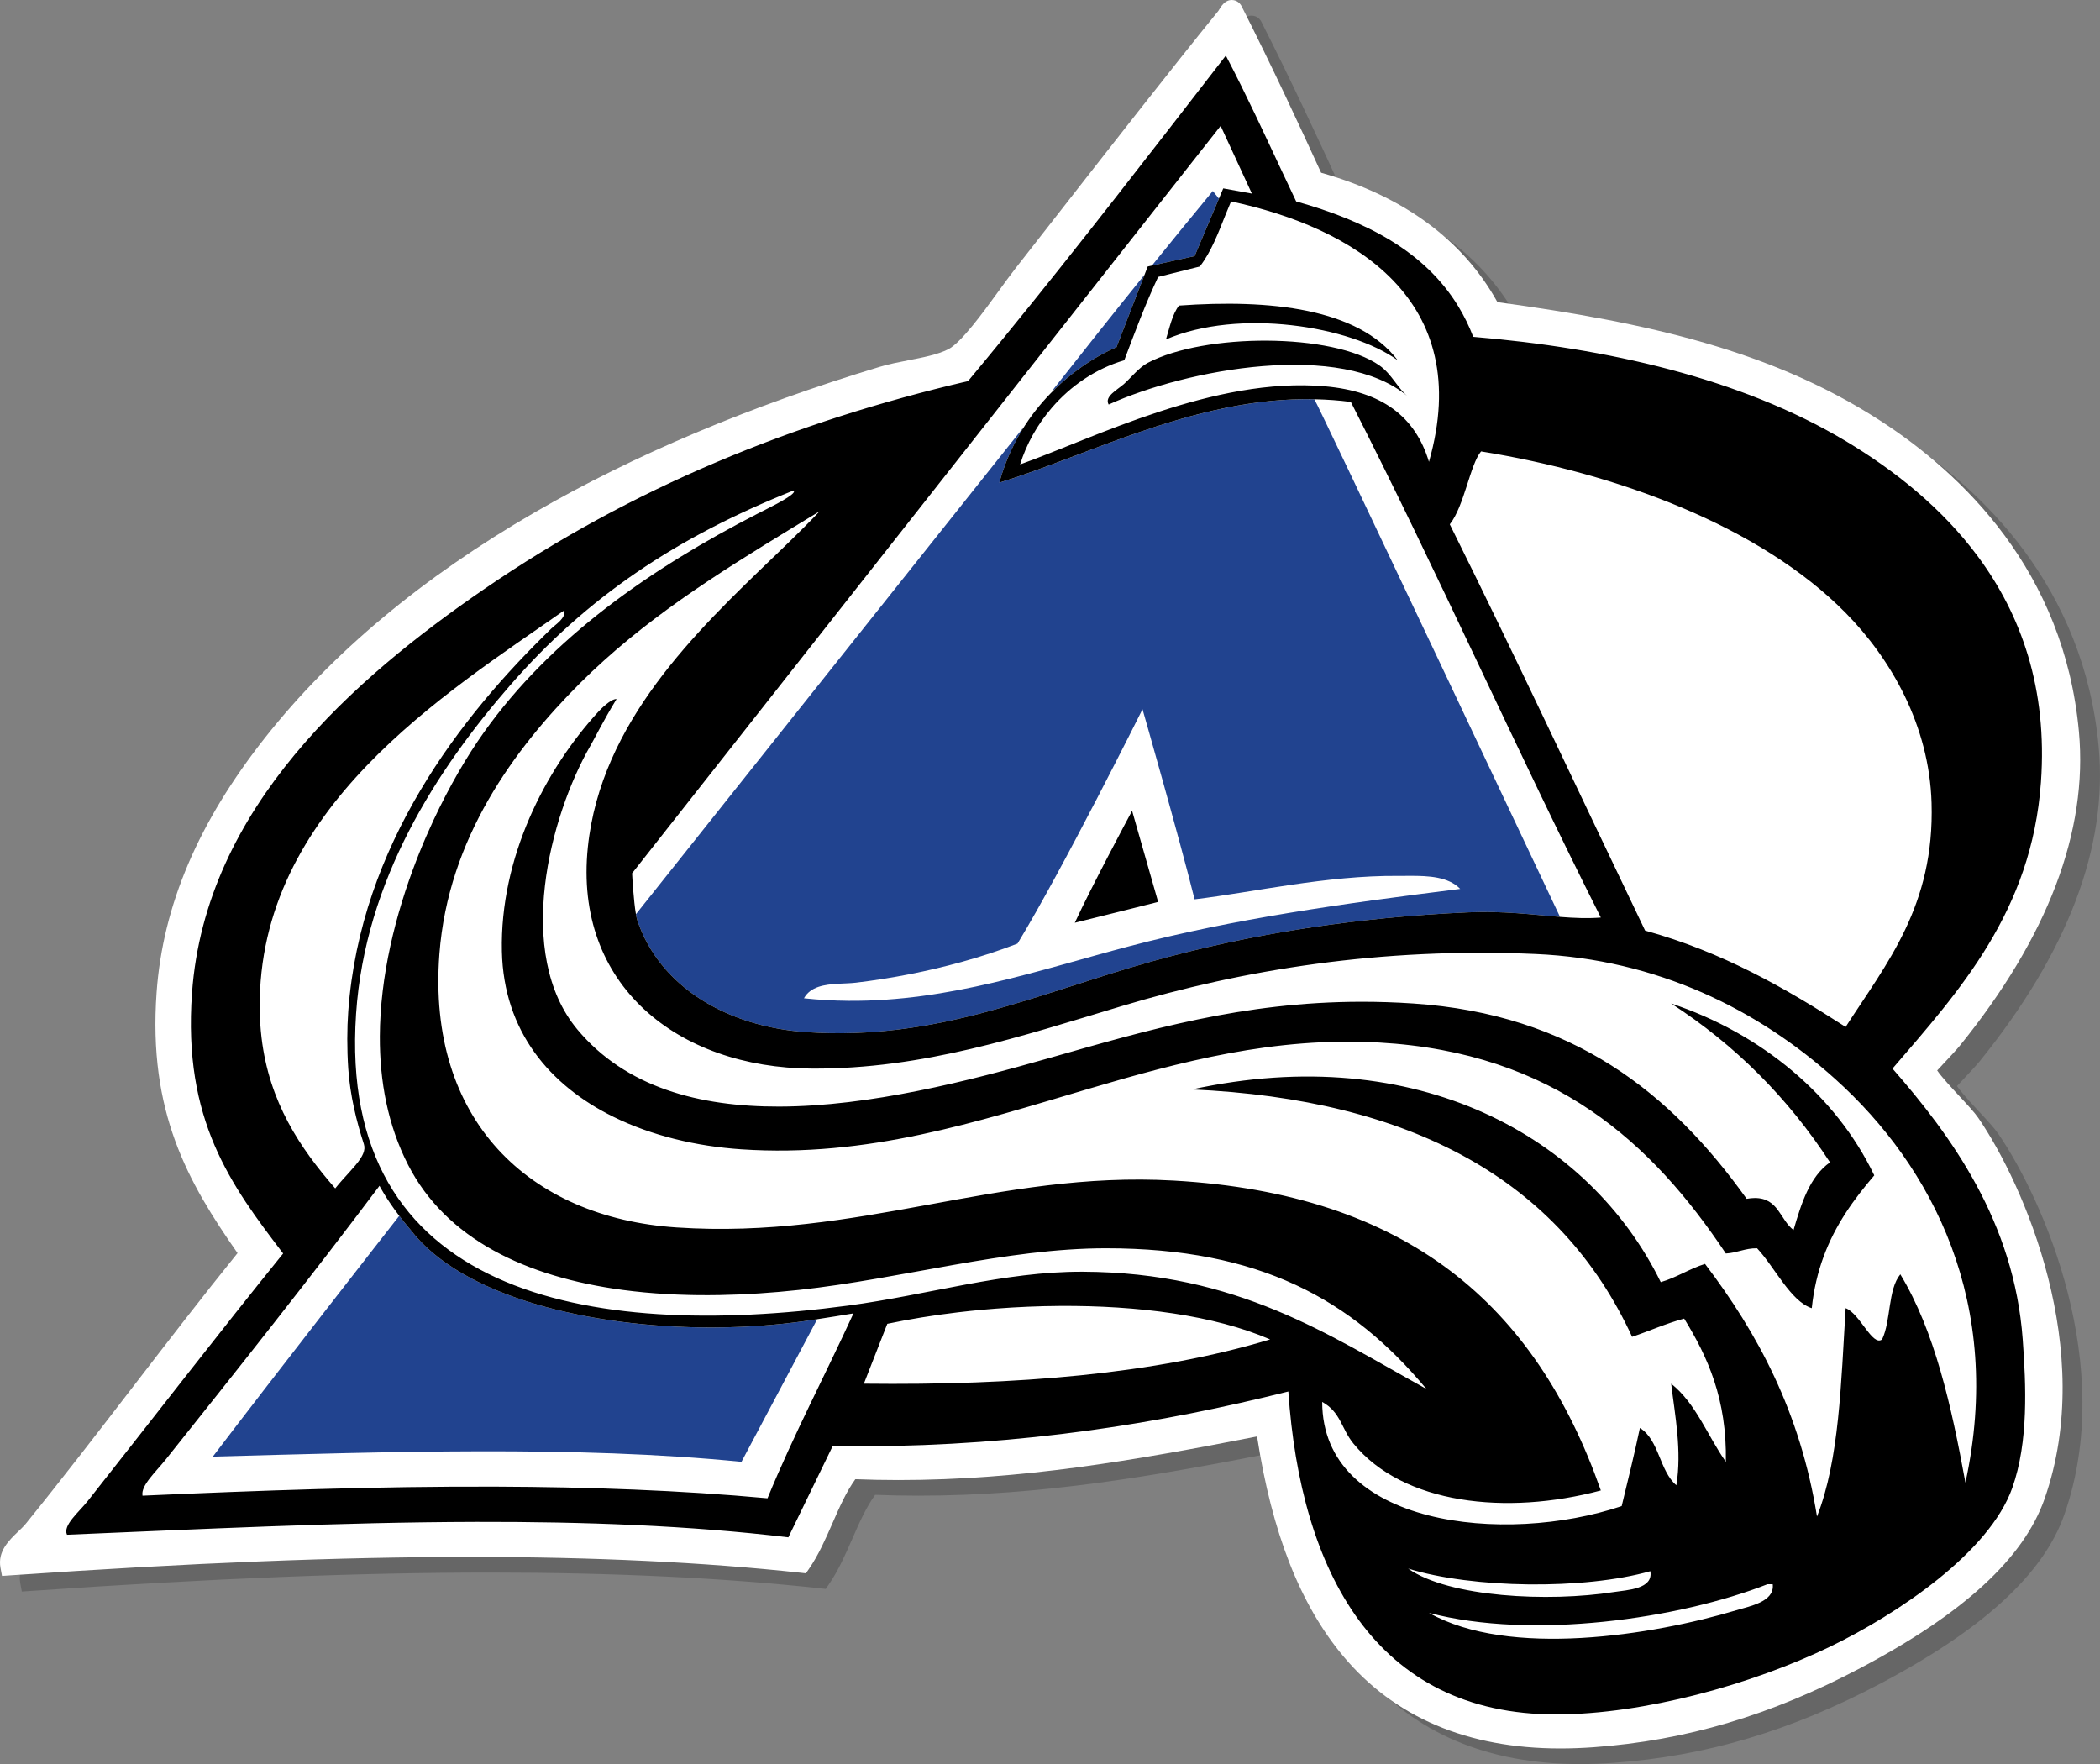 <?xml version="1.0" encoding="utf-8"?>
<!-- Generator: Adobe Illustrator 16.0.0, SVG Export Plug-In . SVG Version: 6.00 Build 0)  -->
<!DOCTYPE svg PUBLIC "-//W3C//DTD SVG 1.1//EN" "http://www.w3.org/Graphics/SVG/1.1/DTD/svg11.dtd">
<svg version="1.1" id="Layer_2_copy" xmlns="http://www.w3.org/2000/svg" xmlns:xlink="http://www.w3.org/1999/xlink" x="0px"
	 y="0px" width="806.305px" height="677.328px" viewBox="-3.607 -3.601 806.305 677.328"
	 enable-background="new -3.607 -3.601 806.305 677.328" xml:space="preserve">
<rect x="-3.607" y="-3.601" width="806.305" height="677.328" fill="#808080" stroke="none"/>
<path opacity="0.2" d="M603.096,673.727c-35.626,0-63.668-11.921-83.347-35.43c-16.563-19.788-27.403-47.412-33.09-84.365
	c-47.173,9.228-90.358,16.74-137.697,16.74c-5.547,0-11.104-0.109-16.547-0.325c-3.517,4.86-6.099,10.758-8.818,16.968
	c-2.603,5.945-5.295,12.093-8.941,17.393l-1.219,1.771l-2.137-0.232c-36.841-4.017-79.41-6.054-126.524-6.054
	c-50.838,0-107.017,2.245-176.8,7.066l-3.204,0.221l-0.584-3.158c-1.158-6.268,3.261-10.5,6.813-13.901
	c1.11-1.063,2.158-2.066,2.931-3.02c13.448-16.579,27.47-34.795,41.03-52.411c13.251-17.214,26.935-34.99,40.247-51.461
	c-19.131-27.339-34.362-54.243-31.078-100.09c2.393-33.399,16.053-65.444,41.761-97.964c25.652-32.449,60.475-61.518,103.5-86.398
	c38.085-22.024,82.583-40.797,132.254-55.798c3.58-1.081,7.47-1.836,11.232-2.567c5.474-1.063,11.134-2.162,15.187-4.202
	c4.953-2.494,13.343-14.051,19.469-22.49c2.278-3.139,4.431-6.103,6.312-8.508c4.435-5.67,9.059-11.593,13.788-17.65
	c21.69-27.779,46.271-59.26,64.188-81.321c0.064-0.099,0.139-0.227,0.224-0.367c0.849-1.411,2.27-3.773,4.922-3.773
	c0.663,0,2.871,0.209,3.984,2.851c11.246,22.233,21.59,44.465,30.292,63.463c31.628,8.988,54.391,25.695,67.707,49.69
	c58.127,7.896,105.379,18.722,146.638,45.291c31.848,20.509,70.995,57.922,76.627,119.686
	c3.482,38.206-11.921,78.775-45.782,120.578c-1.164,1.437-3.864,4.321-6.246,6.866c-0.794,0.848-1.692,1.809-2.401,2.576
	c1.61,2.413,5.83,6.954,8.522,9.852c3.147,3.387,5.865,6.313,7.297,8.404c17.525,25.633,45.394,89.176,25.423,146.203
	c-7.992,22.825-31.121,44.082-70.708,64.986c-34.392,18.161-66.932,27.821-102.406,30.403
	C611.552,673.565,607.239,673.727,603.096,673.727z"/>
<path fill="#FFFFFF" d="M595.488,667.727c-35.626,0-63.668-11.921-83.347-35.43c-16.563-19.788-27.403-47.412-33.09-84.365
	c-47.173,9.228-90.358,16.74-137.697,16.74c-5.547,0-11.104-0.109-16.547-0.325c-3.517,4.86-6.099,10.758-8.818,16.968
	c-2.603,5.945-5.295,12.093-8.941,17.393l-1.219,1.771l-2.137-0.232c-36.841-4.017-79.41-6.054-126.524-6.054
	c-50.838,0-107.017,2.245-176.8,7.066l-3.204,0.221l-0.584-3.158c-1.158-6.268,3.261-10.5,6.813-13.901
	c1.11-1.063,2.158-2.066,2.931-3.02c13.448-16.579,27.47-34.795,41.03-52.411c13.251-17.214,26.935-34.99,40.247-51.461
	c-19.131-27.339-34.362-54.243-31.078-100.09c2.393-33.399,16.053-65.444,41.761-97.964c25.652-32.449,60.475-61.518,103.5-86.398
	c38.085-22.024,82.583-40.797,132.254-55.798c3.58-1.081,7.47-1.836,11.232-2.567c5.474-1.063,11.134-2.162,15.187-4.202
	c4.953-2.494,13.343-14.051,19.469-22.49c2.278-3.139,4.431-6.103,6.312-8.508c4.435-5.67,9.059-11.593,13.788-17.65
	c21.69-27.779,46.271-59.26,64.188-81.321c0.064-0.099,0.139-0.227,0.224-0.367c0.849-1.411,2.27-3.773,4.922-3.773
	c0.663,0,2.871,0.209,3.984,2.851c11.246,22.233,21.59,44.465,30.292,63.463c31.628,8.988,54.391,25.695,67.707,49.69
	c58.127,7.896,105.379,18.722,146.638,45.291c31.848,20.509,70.995,57.922,76.627,119.686
	c3.482,38.206-11.921,78.775-45.782,120.578c-1.164,1.437-3.864,4.321-6.246,6.866c-0.794,0.848-1.692,1.809-2.401,2.576
	c1.61,2.413,5.83,6.954,8.522,9.852c3.147,3.387,5.865,6.313,7.297,8.404c17.525,25.633,45.394,89.176,25.423,146.203
	c-7.992,22.825-31.121,44.082-70.708,64.986c-34.392,18.161-66.932,27.821-102.406,30.403
	C603.944,667.565,599.632,667.727,595.488,667.727z"/>
<path fill="#FFFFFF" d="M447.238,158.013c0.055-0.016,0.109-0.033,0.165-0.049c0.043-0.013,0.088-0.025,0.131-0.038
	c-0.055,0.017-0.109,0.033-0.164,0.049C447.326,157.988,447.282,158,447.238,158.013z M440.459,160.115
	c-0.083,0.027-0.166,0.055-0.249,0.082c-0.103,0.033-0.203,0.069-0.306,0.102c0.085-0.028,0.17-0.056,0.255-0.084
	C440.26,160.183,440.358,160.147,440.459,160.115z M433.182,162.551c0.025-0.009,0.05-0.018,0.074-0.026
	c0.052-0.018,0.104-0.036,0.157-0.053c-0.1,0.034-0.201,0.066-0.301,0.101c-0.044,0.015-0.088,0.03-0.132,0.046
	C433.047,162.595,433.115,162.574,433.182,162.551z M311.082,192.718c-1.837,1.946-3.768,3.923-5.776,5.935
	c-1.721,1.725-3.501,3.476-5.325,5.251c-0.564,0.55-1.133,1.103-1.706,1.658c-0.583,0.565-1.171,1.133-1.762,1.704
	c-0.447,0.431-0.896,0.864-1.347,1.299c-0.688,0.662-1.379,1.328-2.076,1.998c-29.296,28.178-66.041,63.13-70.998,111.14
	c-5.462,52.905,34.486,84.711,85.989,84.989c42.834,0.23,80.508-12.442,118.985-23.997c46.52-13.971,99.447-22.614,158.979-19.997
	c46.617,2.05,85.307,21.293,114.985,47.994c37.337,33.589,64.926,86.358,49.996,154.977c-5.396-29.598-11.811-58.179-24.997-79.988
	c0,0,0,0.001-0.001,0.001l0,0c-4.819,5.847-3.55,17.78-6.999,24.996c-3.726,2.866-8.523-9.999-13.997-11.998v0.001h-0.001
	c-1.755,28.573-2.413,58.243-10.998,79.987c-6.43-40.23-22.852-70.467-42.994-96.986c-6.086,1.913-10.809,5.189-16.998,6.999
	c-27.402-55.891-93.722-92.804-179.978-73.99c0.001,0,0.002,0,0.003,0c-0.001,0.001-0.003,0.001-0.004,0.001
	c84.202,3.784,141.223,34.756,168.979,94.987c6.742-2.257,12.903-5.094,19.998-6.999c9.008,14.654,16.438,30.89,15.997,54.99
	c-7.026-9.971-11.503-22.489-20.996-29.994c0,0.001,0,0.001,0,0.002l-0.001-0.001c1.51,12.436,4.155,25.816,2,38.993
	c-6.499-5.499-6.578-17.417-13.997-21.996c0,0,0,0.001,0,0.002c-0.001-0.001-0.001-0.001-0.001-0.001
	c-2.146,10.185-4.597,20.065-6.999,29.995c-44.937,15.105-114.947,7.653-114.985-39.993c7.166,3.968,7.326,10.284,11.998,15.997
	c19.051,23.296,58.661,27.685,94.988,17.998c0,0,0,0,0-0.001c0,0,0,0,0.001,0c-25.041-71.202-74.199-113.88-163.979-118.984
	c-67.955-3.864-120.496,22.723-190.977,17.997c-56.649-3.799-95.817-41.353-90.989-104.986
	c3.372-44.437,28.746-78.739,53.994-103.987c3.016-3.016,6.109-5.92,9.252-8.752C253.452,227.337,282.345,210.208,311.082,192.718z
	 M233.129,264.808C233.128,264.808,233.128,264.808,233.129,264.808L233.129,264.808c-2.215-0.152-6.274,4.069-7.036,4.901
	c-20.48,22.33-37.791,56.166-36.996,91.988c0.68,30.636,18.35,51.447,42.814,63.506c14.679,7.235,31.805,11.319,49.175,12.484
	c48.455,3.248,90.458-10.582,132.856-23.108c35.726-10.554,71.73-20.183,112.112-17.886c67.122,3.815,104.779,38.689,132.982,80.988
	h0.001l0,0c4.423-0.242,7.285-2.048,11.998-2c6.8,7.258,12.877,20.375,20.997,22.998l0,0h0.001
	c0.761-7.292,2.334-13.771,4.492-19.665c4.54-12.404,11.694-22.194,19.504-31.329c-7.467-15.566-18.317-29.01-31.292-39.979
	c-13.686-11.572-29.735-20.391-46.698-26.012c0,0,0.001,0,0.001,0.001c-0.001-0.001-0.001-0.001-0.002-0.001
	c24.687,15.974,44.964,36.359,60.992,60.992c-7.813,5.518-10.985,15.679-13.998,25.995c-5.164-3.896-5.778-12.343-14.885-12.298
	c-0.941,0.005-1.975,0.1-3.112,0.301c-29.181-40.787-66.889-70.895-127.983-74.99c-6.884-0.462-13.558-0.673-20.051-0.664
	c-45.453,0.058-82.058,10.857-119.932,21.662c-30.738,8.767-68.713,18.494-103.501,18.579c-30.695,0.075-58.908-7.356-77.476-29.578
	c-24.258-29.031-10.659-81.859,5-108.986C224.906,279.567,228.004,273.183,233.129,264.808z M452.468,156.505
	c-0.004,0.002-0.009,0.003-0.014,0.004c-0.162,0.045-0.323,0.093-0.485,0.138c-0.13,0.036-0.258,0.075-0.388,0.112
	c0.165-0.046,0.329-0.095,0.494-0.141C452.207,156.582,452.336,156.541,452.468,156.505z M441.492,159.787
	c0.147-0.047,0.296-0.093,0.443-0.14c-0.12,0.038-0.241,0.074-0.361,0.112c-0.146,0.047-0.295,0.092-0.442,0.14
	C441.252,159.86,441.373,159.825,441.492,159.787z M310.165,502.911c-0.001,0-0.001,0-0.002,0l0,0
	C310.164,502.911,310.164,502.911,310.165,502.911z M446.23,158.315c-0.063,0.019-0.126,0.038-0.188,0.057
	c-0.051,0.015-0.101,0.032-0.151,0.047c0.063-0.019,0.126-0.038,0.189-0.057C446.13,158.347,446.181,158.331,446.23,158.315z
	 M447.238,158.013c-0.336,0.101-0.672,0.201-1.008,0.303C446.566,158.214,446.902,158.113,447.238,158.013z M134.793,441.253
	c0.426-0.658,0.777-1.3,1.035-1.929c0.257-0.628,0.422-1.243,0.474-1.849c0.052-0.605-0.007-1.2-0.198-1.788
	c-2.809-8.631-5.311-18.727-6-28.996c-0.509-7.595-0.477-15.448,0-21.997c4.652-63.919,43.176-113.257,77.99-146.981
	c1.664-1.612,5.578-3.922,5-6.999c-45.839,32.13-117.744,76.188-116.985,152.98c0.038,3.853,0.277,7.543,0.697,11.086
	c2.94,24.798,14.734,42.368,28.299,57.903C128.661,448.229,132.663,444.54,134.793,441.253z M390.678,178.204
	c-0.162,0.057-0.321,0.111-0.482,0.167c0.156-0.055,0.312-0.107,0.469-0.162C390.669,178.208,390.673,178.206,390.678,178.204z
	 M387.073,358.696c17.395-28.577,47.967-89.934,47.993-89.987c0.016,0.054,13.809,48.199,19.998,72.99
	c22.949-2.761,50.528-9.186,77.99-8.999c0.506,0.004,1.021,0.003,1.543,0.001c1.044-0.003,2.115-0.014,3.201-0.017
	c7.053-0.019,14.693,0.297,19.252,5.015c-45.889,5.738-86.998,11.503-126.983,21.997c-34.355,9.017-69.089,21.316-108.027,20.968
	c-5.563-0.05-11.211-0.357-16.956-0.97c2.479-4.513,7.879-5.283,13.158-5.581c2.399-0.135,4.774-0.172,6.838-0.418
	c13.988-1.669,27.717-4.412,40.393-7.912C373.114,363.673,380.373,361.288,387.073,358.696z M409.069,350.697
	c10.708-2.624,31.996-7.999,31.996-7.999l-9.999-34.995c0,0-0.06,0.11-0.172,0.32C429.206,311.174,415.494,336.814,409.069,350.697z
	 M409.359,171.3c7.641-2.893,15.502-5.873,23.582-8.668C424.865,165.426,416.998,168.406,409.359,171.3z M471.742,152.105
	c-1.519,0.268-3.031,0.553-4.538,0.858C468.711,152.658,470.225,152.374,471.742,152.105z M384.649,180.255
	c0.422-0.139,0.847-0.281,1.271-0.423c-0.396,0.132-0.795,0.267-1.191,0.397C384.703,180.238,384.676,180.247,384.649,180.255z
	 M460.338,82.262c-0.227,0.392-0.359,0.722-0.432,1.021L460.338,82.262z M239.09,331.7c0,0,0.002,0.04,0.006,0.117
	c0.061,1.15,0.577,10.517,1.467,15.595l148.62-186.717c0,0-0.009,0.019-0.012,0.023l0.018-0.022c0,0-0.195,0.39-0.52,1.057
	c3.399-5.604,7.241-10.356,11.128-14.344c0.555-0.569,1.11-1.123,1.666-1.661c-0.607,0.395-1.047,0.709-1.255,0.911
	c0.001-0.001,0.002-0.002,0.003-0.003c-0.001,0-0.002,0.001-0.003,0.002c11.81-15.007,23.678-29.955,35.647-44.802l1.209-3.127
	l0.003,0l0.001-0.002l1.603-0.356c7.752-9.592,15.536-19.148,23.392-28.637l2.336,2.931l1.662-3.931l0.003,0l0.001-0.003
	l10.993,1.999l-11.996-25.992L239.09,331.7z M388.435,178.98c-0.015,0.006-0.03,0.011-0.045,0.016
	c0.6-0.206,1.202-0.415,1.805-0.625C389.607,178.576,389.02,178.78,388.435,178.98z M398.098,175.527
	c-0.72,0.265-1.437,0.527-2.152,0.788c0.73-0.266,1.46-0.533,2.194-0.804C398.125,175.517,398.112,175.522,398.098,175.527z
	 M394.367,176.89c-0.412,0.148-0.819,0.293-1.229,0.439c0.397-0.141,0.792-0.281,1.19-0.425
	C394.341,176.899,394.354,176.895,394.367,176.89z M400.566,174.61c-0.465,0.173-0.931,0.348-1.393,0.519
	c0.022-0.008,0.044-0.016,0.065-0.024C399.679,174.942,400.124,174.775,400.566,174.61z M328.079,527.676
	c58.335,0.677,111.706-3.613,155.979-16.998c-21.434-9.29-50.904-13.051-80.663-12.862c-8.267,0.053-16.556,0.41-24.701,1.038
	c-1.629,0.125-3.252,0.262-4.868,0.409c-3.232,0.294-6.437,0.63-9.602,1.006c-9.495,1.129-18.64,2.618-27.147,4.41L328.079,527.676z
	 M492.807,149.765c-0.007,0-0.014,0.001-0.021,0.001l0,0C492.793,149.766,492.8,149.766,492.807,149.765z M501.371,149.702
	c-0.104,0.006-0.205,0.011-0.313,0.021c0.547,0.047,94.319,198.722,94.319,198.722s0,0-0.001,0l0.001,0.001
	c-0.007,0-0.013,0.001-0.019,0.002c5.428,0.43,10.582,0.659,15.684,0.25c-32.813-65.173-62.884-133.092-95.987-197.975
	C510.455,150.116,505.895,149.801,501.371,149.702z M628.042,353.697c29.771,8.225,53.866,22.124,76.99,36.995
	c15.845-24.555,34.164-46.505,32.995-85.989c-0.883-29.849-15.654-55.416-32.995-72.991
	c-33.111-33.556-88.126-53.625-139.981-61.992c-4.247,5.093-6.398,20.925-11.999,27.997
	C578.616,249.144,603.084,301.665,628.042,353.697z M501.371,149.702c0.004,0,0.009,0,0.013-0.001
	C501.38,149.701,501.376,149.701,501.371,149.702c-0.004-0.001-0.008,0-0.012,0C501.363,149.702,501.367,149.702,501.371,149.702z
	 M388.072,174.719c2.364-7.674,6.543-15.233,12.207-21.791c7.123-8.248,16.598-14.909,27.787-18.203c0,0,0,0,0,0
	c0.001,0,0.001,0,0.001,0c4.108-10.889,8.184-21.811,12.999-31.995c5.349-1.317,10.647-2.684,15.996-4v0c0.001,0,0.002,0,0.002,0
	c4.384-5.633,7.101-12.937,9.967-20.09c0.662-1.651,1.331-3.294,2.031-4.906c47.163,10.085,93.739,37.813,75.989,99.986
	c-5.269-17.453-18.128-27.088-39.995-28.995C462.643,141.024,416.412,164.585,388.072,174.719z M444.064,126.726
	c27.952-12.032,70.773-5.215,88.988,7.999c-15.203-20.01-49.224-23.503-83.988-20.997
	C446.465,117.128,445.479,122.141,444.064,126.726z M422.068,151.723c29.838-13.581,89.517-24.743,114.984-3
	c-3.99-3.171-6.236-8.652-10.998-11.998c-17.906-12.587-67.251-12.497-88.988-1c-3.349,1.771-6.326,5.594-8.999,7.999
	C425.409,146.116,420.31,148.598,422.068,151.723z M677.083,605.28c-0.006-0.2-0.021-0.404-0.047-0.614c-0.666,0-1.333,0-2,0
	c-33.901,13.288-90.369,21.461-129.983,10.999c30.667,17.396,85.992,8.607,117.985-1C668.213,613.11,677.27,611.477,677.083,605.28z
	 M753.026,427.688c20.604,30.134,43.132,91.195,24.997,142.981c-9.453,26.995-40.441,47.916-68.991,62.992
	c-32.343,17.079-64.656,27.353-100.987,29.996c-82.729,6.021-115.553-46.59-125.984-119.984
	c-48.467,9.525-101.773,19.543-158.979,16.998c-8.146,10.187-11.526,25.135-18.998,35.995c-95.626-10.426-207.92-5.635-303.962,1
	c-1.1-5.952,5.584-9.789,8.999-13.998c27.146-33.467,55.544-72.183,82.99-105.987c-19.398-27.47-35.327-53.49-31.996-99.986
	c2.792-38.978,21.396-71.196,40.995-95.988c53.735-67.972,141.55-113.071,233.971-140.982c8.71-2.631,19.614-3.282,26.997-7
	c7.632-3.843,19.596-22.532,26.997-31.996c25.081-32.072,56.245-72.216,77.99-98.988c0.567-0.7,2.139-4.259,3-2
	c10.75,21.246,20.949,43.041,30.995,64.992c30.889,8.44,54.369,24.287,67.991,49.994c58.703,7.884,105.74,18.437,146.981,44.995
	c37.612,24.221,69.979,62.028,74.991,116.985c4.41,48.382-23.146,91.013-44.995,117.985c-2.07,2.556-9.985,10.698-9.998,10.998
	C735.884,410.089,749.637,422.732,753.026,427.688z M773.024,510.677c-3.29-45.196-27.491-78.242-49.993-103.986
	c25.692-29.909,53.433-60.291,56.992-109.985c2.574-35.946-7.636-64.295-24.23-86.683c-13.75-18.55-31.884-33.007-50.761-44.301
	c-40.425-24.186-91.978-35.734-142.981-39.995c-1.589-4.15-3.488-7.99-5.652-11.564C543.48,92.823,520.8,81.247,494.06,73.732
	c-6.988-14.639-13.731-29.524-20.894-43.99c-1.998-4.037-4.023-8.047-6.104-12.002c-28.133,36.333-56.191,72.742-85.173,108.226
	c-4.582,5.609-9.182,11.2-13.814,16.759c-66.768,15.508-129.294,41.019-185.977,79.99c-49.222,33.842-106.872,83.588-111.986,154.98
	c-3.498,48.834,14.918,73.68,34.996,99.986c-24.566,30.367-51.01,64.654-74.991,94.988c-3.53,4.465-9.677,9.356-7.999,12.998
	c0,0,0,0,0.001,0l0,0c50.461-2.098,104.329-4.813,157.25-4.936c41.16-0.095,81.748,1.38,119.714,5.936l0,0c0,0,0,0,0.001,0
	l16.998-34.995c4.137,0.055,8.236,0.071,12.299,0.052c60.945-0.297,113.685-8.799,162.677-21.049
	c4.659,68.896,33.389,124.136,102.987,123.984c0,0,0,0,0.001,0l0,0c33.698-0.074,74.916-11.483,104.986-25.997
	c26.117-12.605,61.241-36.263,69.991-60.992C775.311,549.906,774.299,528.202,773.024,510.677z M616.043,607.666
	c5.18-0.809,15.237-1.095,13.998-7.999c-25.496,7.208-68.221,6.652-92.988-1C552.732,609.704,590.905,611.59,616.043,607.666z
	 M421.068,475.682c-38.542,0-78.271,11.703-117.985,15.998c-10.244,1.108-20.393,1.78-30.313,1.956
	c-2.976,0.053-5.932,0.062-8.863,0.023c-0.977-0.013-1.951-0.03-2.923-0.054c-5.83-0.138-11.558-0.463-17.155-0.988
	c-2.799-0.263-5.565-0.575-8.295-0.939c-37.31-4.979-67.855-19.6-82.431-47.99c-7.799-15.191-10.947-32.106-10.873-49.379
	c0.099-23.029,5.926-46.693,14.098-67.752c0.34-0.877,0.685-1.75,1.033-2.619c1.742-4.341,3.579-8.563,5.482-12.636
	c6.088-13.036,12.841-24.553,19.257-33.593c25.958-36.575,64.563-63.235,104.987-83.99c3.695-1.897,12.398-6.071,13.95-8.112
	c0.288-0.378,0.33-0.683,0.049-0.887c-44.814,17.866-79.376,40.91-108.986,74.991c-27.855,32.061-55.534,74.39-58.993,125.984
	C125.9,493.166,221.293,511.119,322.082,497.68c30.778-4.104,59.559-13.105,89.989-12.999
	c59.535,0.212,94.709,24.456,131.979,44.993C515.255,495.135,479.914,475.682,421.068,475.682z M310.165,502.911l-29.08,54.761
	c-31.745-3.165-65.863-4.115-100.358-4.049c-34.495,0.065-69.366,1.147-102.616,2.049l0,0c0,0,0,0-0.001,0
	c22.452-29.58,66.857-86.42,71.574-92.456c-5.225-6.863-7.579-11.521-7.583-11.529c-25.885,34.504-55.508,71.805-81.99,104.985
	c-3.994,5.005-9.716,10.105-8.999,13.998c44.291-1.976,90.44-3.645,135.98-3.471c35.42,0.135,70.47,1.384,103.989,4.471
	c10.101-24.562,22.116-47.209,32.996-70.991C320.292,501.336,314.402,502.26,310.165,502.911z M484.488,150.345
	c-0.036,0.003-0.073,0.006-0.109,0.009C484.415,150.351,484.452,150.348,484.488,150.345L484.488,150.345z M488.512,150.005
	c-0.001,0-0.001,0-0.002,0c0.001,0,0.002,0,0.004,0l0.001,0C488.514,150.005,488.513,150.005,488.512,150.005z M480.489,150.786
	c-0.03,0.004-0.06,0.007-0.09,0.011c-0.019,0.002-0.036,0.005-0.054,0.007c0.038-0.005,0.076-0.01,0.114-0.015
	C480.47,150.789,480.479,150.787,480.489,150.786z M477.625,151.17c0.21-0.029,0.422-0.057,0.633-0.086
	c-0.273,0.038-0.548,0.072-0.821,0.11c-0.205,0.029-0.411,0.054-0.616,0.083C477.088,151.239,477.357,151.208,477.625,151.17z
	 M475.899,151.419c-0.076,0.012-0.152,0.025-0.229,0.037c-0.102,0.016-0.202,0.035-0.303,0.05c0.075-0.012,0.151-0.025,0.227-0.037
	C475.696,151.454,475.798,151.435,475.899,151.419z M471.838,152.089c0.013-0.002,0.024-0.004,0.036-0.007
	c-0.032,0.006-0.064,0.01-0.097,0.016c-0.012,0.002-0.023,0.004-0.035,0.007C471.773,152.099,471.806,152.095,471.838,152.089z
	 M488.515,150.005c0.073-0.005,0.146-0.009,0.219-0.014C488.66,149.996,488.588,150,488.515,150.005z M488.733,149.991
	c0.001,0,0.002,0,0.002,0c0.003,0,0.005,0,0.008,0c-0.001,0-0.002,0-0.003,0C488.738,149.991,488.735,149.991,488.733,149.991z"/>
<path fill="#21438F" d="M459.906,83.283l-4.843,11.444l-5.408,1.202L449.334,96l-10.661,2.37
	c7.751-9.592,15.536-19.149,23.39-28.637l2.336,2.931l0.001,0.001l-4.062,9.597C460.111,82.654,459.979,82.984,459.906,83.283z
	 M400.211,146.656c-0.001,0.001-0.002,0.002-0.003,0.003c0.208-0.202,0.647-0.516,1.255-0.911c0.002-0.002,0.004-0.004,0.006-0.006
	c11.859-11.487,23.564-16.005,23.6-16.02l10.787-27.867C423.887,116.702,412.02,131.649,400.211,146.656z M78.111,555.672
	c33.25-0.901,68.121-1.983,102.616-2.049c34.495-0.066,68.613,0.884,100.358,4.049l29.08-54.761c-0.001,0-0.001,0-0.002,0
	c-2.635,0.406-4.632,0.705-5.081,0.768c-5.167,0.725-10.475,1.287-15.873,1.687c-2.699,0.2-5.42,0.359-8.157,0.477
	c-3.649,0.157-7.328,0.24-11.019,0.249c-47.06,0.119-96.25-11.812-115.933-37.408c-1.657-1.936-3.121-3.766-4.416-5.467
	C144.968,469.252,100.563,526.092,78.111,555.672L78.111,555.672z M388.669,161.753c-0.002,0.004-0.003,0.007-0.005,0.011
	c-0.007,0.012-0.015,0.024-0.022,0.036c-0.374,0.617-0.74,1.249-1.102,1.888c-0.11,0.193-0.219,0.386-0.327,0.581
	c-0.332,0.596-0.659,1.196-0.979,1.809c-0.136,0.26-0.268,0.526-0.401,0.789c-0.443,0.873-0.875,1.764-1.294,2.673
	c-0.245,0.529-0.492,1.054-0.727,1.596c-0.183,0.421-0.356,0.854-0.533,1.282c-0.237,0.574-0.472,1.15-0.699,1.737
	c-0.158,0.408-0.312,0.821-0.464,1.236c-0.245,0.668-0.483,1.346-0.714,2.033c-0.119,0.355-0.241,0.706-0.357,1.065
	c-0.339,1.057-0.667,2.128-0.97,3.226c0.001,0,0.003-0.001,0.004-0.001c0,0.002-0.001,0.003-0.001,0.005
	c1.513-0.464,3.041-0.958,4.577-1.463c0.027-0.008,0.054-0.017,0.08-0.026c0.396-0.13,0.795-0.264,1.191-0.396
	c0.82-0.273,1.642-0.551,2.469-0.835c0.015-0.006,0.03-0.011,0.045-0.016c0.741-0.255,1.483-0.51,2.229-0.772
	c0.005-0.002,0.009-0.004,0.014-0.005c0.816-0.286,1.638-0.581,2.46-0.875c0.397-0.141,0.792-0.281,1.19-0.425
	c0.013-0.005,0.025-0.01,0.038-0.014c0.524-0.19,1.052-0.383,1.579-0.575c0.715-0.261,1.432-0.523,2.151-0.788
	c0.015-0.006,0.028-0.011,0.042-0.016c0.345-0.127,0.689-0.254,1.034-0.382c0.022-0.008,0.044-0.016,0.065-0.024
	c0.439-0.163,0.885-0.33,1.327-0.495c2.896-1.08,5.827-2.187,8.793-3.311c7.641-2.893,15.502-5.873,23.582-8.668
	c0.013-0.004,0.025-0.009,0.039-0.013c0.066-0.023,0.132-0.046,0.198-0.069c0.025-0.009,0.05-0.018,0.074-0.026
	c0.052-0.018,0.104-0.036,0.157-0.053c2.148-0.741,4.313-1.465,6.491-2.172c0.085-0.028,0.17-0.056,0.255-0.084
	c0.102-0.033,0.201-0.066,0.303-0.099c0.223-0.072,0.447-0.144,0.672-0.216c0.119-0.038,0.239-0.075,0.358-0.113
	c0.147-0.047,0.296-0.093,0.443-0.14c1.313-0.417,2.632-0.827,3.955-1.229c0.063-0.019,0.126-0.038,0.189-0.057
	c0.43-0.13,0.859-0.259,1.29-0.388c0.055-0.016,0.109-0.033,0.164-0.049c1.344-0.399,2.693-0.788,4.047-1.167
	c0.165-0.046,0.329-0.095,0.494-0.141c0.128-0.036,0.254-0.073,0.381-0.108c0.005-0.002,0.01-0.003,0.014-0.004
	c0.002,0,0.004-0.001,0.005-0.001c1.561-0.431,3.129-0.845,4.701-1.245c0.121-0.031,0.242-0.06,0.363-0.091
	c1.487-0.375,2.98-0.736,4.479-1.081c0.121-0.028,0.242-0.055,0.363-0.083c1.529-0.349,3.063-0.682,4.604-0.995
	c0.073-0.015,0.147-0.03,0.222-0.045c1.538-0.311,3.083-0.603,4.632-0.876c0.013-0.002,0.024-0.004,0.036-0.007
	c1.161-0.204,2.326-0.395,3.494-0.576c0.075-0.012,0.151-0.025,0.227-0.037c0.103-0.016,0.204-0.034,0.307-0.049
	c0.308-0.047,0.612-0.096,0.921-0.141c0.267-0.04,0.535-0.071,0.803-0.109c0.21-0.029,0.422-0.057,0.633-0.086
	c0.695-0.094,1.39-0.193,2.088-0.279c0.038-0.005,0.076-0.01,0.114-0.015c0.011-0.001,0.021-0.002,0.031-0.004
	c0.204-0.025,0.407-0.052,0.61-0.076c1.036-0.124,2.076-0.236,3.117-0.34c0.055-0.005,0.108-0.01,0.162-0.015
	c0.036-0.003,0.071-0.007,0.107-0.01l0,0c1.337-0.13,2.678-0.244,4.021-0.339c0.001,0,0.001,0,0.002,0
	c0.076-0.005,0.152-0.01,0.229-0.015c0.001,0,0.002,0,0.003,0c1.344-0.093,2.691-0.169,4.043-0.224l0,0c0.007,0,0.015,0,0.021-0.001
	c0.002,0,0.004,0,0.006,0c0.032-0.002,0.063-0.002,0.094-0.003c1.418-0.056,2.838-0.094,4.264-0.106
	c0.285-0.002,0.571,0.002,0.856,0.002c1.111-0.002,2.228,0.019,3.344,0.043c-0.004,0-0.008,0-0.012,0.001
	c-0.1,0.006-0.198,0.011-0.302,0.02l0.001,0.001c0.547,0.047,94.319,198.722,94.319,198.722s0,0-0.001,0
	c-0.007,0-0.015,0.001-0.023,0.002c-10.256-0.813-21.496-2.356-35.304-1.749c-42.21,1.854-83.43,8.129-121.983,18.998
	c-44.237,12.471-81.807,30.359-131.984,26.996c-30.684-2.058-56.531-17.563-64.992-42.994c-0.188-0.565-0.364-1.355-0.527-2.286
	l148.608-186.694l0.018-0.022C389.189,160.696,388.994,161.086,388.669,161.753z M365.473,365.783
	c-12.675,3.5-26.405,6.243-40.393,7.912c-2.063,0.246-4.438,0.283-6.838,0.418c-5.279,0.298-10.679,1.068-13.159,5.581
	c5.746,0.612,11.395,0.92,16.957,0.97c38.938,0.349,73.672-11.951,108.027-20.968c39.985-10.494,81.095-16.259,126.983-21.997
	c-4.559-4.718-12.199-5.033-19.252-5.015c-1.086,0.003-2.157,0.014-3.201,0.017c-0.521,0.002-1.037,0.003-1.543-0.001h-0.001
	c-27.462-0.187-55.041,6.238-77.989,8.999c-6.189-24.791-19.982-72.937-19.998-72.99v-0.001c0,0-30.592,61.398-47.994,89.988
	C380.372,361.288,373.114,363.673,365.473,365.783z"/>
<path d="M441.065,342.698c0,0-21.288,5.375-31.996,7.999c6.425-13.883,20.137-39.523,21.825-42.674
	c0.112-0.21,0.172-0.32,0.172-0.32L441.065,342.698z M218.093,391.693c-24.258-29.031-10.658-81.859,5-108.986
	c1.812-3.139,4.91-9.524,10.035-17.899l0,0c-2.214-0.152-6.273,4.069-7.035,4.901c-20.48,22.33-37.791,56.166-36.996,91.988
	c0.68,30.636,18.35,51.447,42.814,63.506c14.679,7.235,31.804,11.319,49.174,12.483c48.455,3.249,90.459-10.581,132.857-23.107
	c35.726-10.554,71.73-20.183,112.112-17.886c67.122,3.815,104.779,38.689,132.982,80.988h0.001c4.422-0.242,7.284-2.048,11.998-2
	l0,0c6.8,7.258,12.877,20.375,20.997,22.998l0,0c0.761-7.292,2.335-13.771,4.493-19.665c4.54-12.404,11.694-22.194,19.504-31.329
	c-7.467-15.566-18.317-29.01-31.292-39.979c-13.686-11.571-29.735-20.39-46.697-26.011c-0.001-0.001-0.001-0.001-0.002-0.001
	c24.687,15.974,44.964,36.359,60.992,60.992c-7.813,5.518-10.985,15.679-13.998,25.995c0,0.001,0,0.001,0,0.001
	c-5.165-3.896-5.779-12.343-14.885-12.299c-0.941,0.005-1.975,0.1-3.112,0.301h-0.001c-29.181-40.788-66.888-70.894-127.983-74.99
	c-6.884-0.462-13.557-0.673-20.05-0.664c-45.453,0.058-82.058,10.857-119.932,21.662c-30.738,8.767-68.713,18.494-103.501,18.579
	C264.875,421.347,236.662,413.916,218.093,391.693z M537.053,148.723c-3.99-3.171-6.236-8.652-10.998-11.998
	c-17.906-12.587-67.251-12.497-88.988-1c-3.349,1.771-6.326,5.594-8.999,7.999c-2.658,2.392-7.758,4.874-5.999,7.999
	C451.906,138.142,511.585,126.98,537.053,148.723z M533.053,134.725c-15.203-20.01-49.224-23.503-83.988-20.997
	c-2.6,3.4-3.586,8.413-5,12.998C472.017,114.694,514.838,121.511,533.053,134.725z M723.031,406.69
	c22.502,25.744,46.703,58.79,49.993,103.986c1.274,17.525,2.286,39.229-4,56.993c-8.75,24.729-43.874,48.387-69.991,60.992
	c-30.07,14.514-71.288,25.923-104.986,25.997l0,0c-69.6,0.15-98.328-55.088-102.986-123.985c-0.001,0-0.001,0-0.002,0.001
	c-48.992,12.25-101.732,20.752-162.677,21.049c-4.063,0.02-8.162,0.003-12.299-0.052l0,0l-16.998,34.995c0,0,0,0-0.001,0
	c-37.966-4.556-78.554-6.03-119.714-5.936c-52.921,0.122-106.789,2.838-157.25,4.936l0,0c-1.678-3.642,4.469-8.533,7.999-12.998
	c23.98-30.334,50.424-64.621,74.991-94.988c-20.077-26.308-38.494-51.152-34.996-99.986c5.114-71.394,62.764-121.139,111.986-154.98
	c56.683-38.971,119.209-64.482,185.977-79.99c4.632-5.559,9.231-11.15,13.813-16.759c28.982-35.484,57.041-71.893,85.173-108.226
	c2.08,3.956,4.105,7.966,6.104,12.002c7.162,14.465,13.904,29.352,20.893,43.99c0,0,0,0,0.001,0
	c26.74,7.515,49.421,19.091,62.339,40.43c2.164,3.575,4.063,7.415,5.651,11.564h0.001c51.004,4.261,102.557,15.809,142.981,39.995
	c18.877,11.294,37.011,25.751,50.761,44.301c16.595,22.388,26.804,50.737,24.229,86.682
	C776.463,346.398,748.724,376.78,723.031,406.69C723.03,406.69,723.03,406.69,723.031,406.69z M553.051,197.717
	c25.564,51.427,50.032,103.948,74.99,155.98c29.771,8.225,53.867,22.124,76.991,36.995l0,0
	c15.845-24.555,34.164-46.505,32.995-85.989c-0.883-29.849-15.654-55.416-32.995-72.991
	c-33.111-33.556-88.126-53.625-139.981-61.992h-0.001C560.803,174.813,558.651,190.646,553.051,197.717z M505.056,144.724
	c21.868,1.907,34.729,11.542,39.995,28.996c0-0.001,0-0.001,0.001-0.002c17.75-62.173-28.826-89.901-75.989-99.986
	c-0.7,1.612-1.369,3.255-2.031,4.906c-2.866,7.153-5.583,14.457-9.969,20.09v0c-5.349,1.316-10.647,2.683-15.996,4
	c-0.001,0-0.001,0-0.001,0c-4.814,10.184-8.891,21.106-12.999,31.996c0,0,0,0,0,0c-11.189,3.294-20.664,9.955-27.787,18.203
	c-5.664,6.557-9.843,14.117-12.208,21.792C416.412,164.586,462.642,141.025,505.056,144.724z M477.063,70.73l-11.998-25.997
	l-0.003,0.004L239.09,331.7c0,0,0.002,0.04,0.006,0.117c0.061,1.15,0.576,10.517,1.467,15.595c0.163,0.931,0.339,1.721,0.527,2.286
	c8.461,25.432,34.308,40.937,64.992,42.994c50.178,3.363,87.747-14.525,131.984-26.996c38.554-10.869,79.773-17.144,121.983-18.998
	c13.808-0.607,25.048,0.936,35.304,1.749c0.002,0,0.004,0,0.006,0.001c5.428,0.43,10.582,0.659,15.684,0.25c0.001,0,0.001,0,0.001,0
	c-32.813-65.173-62.885-133.092-95.988-197.976c-4.597-0.607-9.153-0.922-13.672-1.021c-0.004,0-0.008,0-0.013,0
	c-1.116-0.024-2.232-0.045-3.344-0.043c-0.285,0-0.571-0.004-0.856-0.002c-1.426,0.012-2.846,0.05-4.264,0.106
	c-0.031,0.001-0.062,0.001-0.094,0.003c-0.002,0-0.005,0-0.007,0c-0.007,0-0.014,0.001-0.021,0.001
	c-1.352,0.055-2.699,0.131-4.043,0.224c-0.003,0-0.005,0-0.008,0c-0.073,0.005-0.148,0.009-0.222,0.015c-0.002,0-0.003,0-0.004,0
	c-1.344,0.095-2.685,0.209-4.021,0.339c-0.036,0.003-0.073,0.006-0.109,0.009c-0.054,0.005-0.107,0.01-0.162,0.015
	c-1.041,0.104-2.08,0.216-3.117,0.34c-0.203,0.024-0.406,0.051-0.61,0.076c-0.03,0.004-0.06,0.008-0.09,0.012
	c-0.019,0.002-0.036,0.005-0.054,0.007c-0.698,0.086-1.393,0.185-2.088,0.279c-0.273,0.038-0.548,0.072-0.821,0.11
	c-0.205,0.029-0.411,0.053-0.616,0.083c-0.309,0.045-0.613,0.094-0.921,0.141c-0.076,0.012-0.152,0.026-0.229,0.038
	c-0.102,0.016-0.202,0.035-0.303,0.05c-1.168,0.181-2.333,0.372-3.494,0.576c-0.032,0.006-0.064,0.01-0.097,0.016
	c-1.529,0.27-3.055,0.556-4.573,0.864c-0.074,0.015-0.148,0.03-0.222,0.045c-1.54,0.314-3.074,0.646-4.604,0.995
	c-0.121,0.028-0.242,0.055-0.363,0.083c-1.499,0.345-2.991,0.705-4.479,1.081c-0.121,0.031-0.242,0.06-0.363,0.091
	c-1.573,0.4-3.141,0.814-4.701,1.245c-0.001,0-0.003,0.001-0.005,0.001c-0.167,0.046-0.332,0.097-0.499,0.144
	c-0.13,0.036-0.258,0.075-0.388,0.112c-1.354,0.379-2.703,0.768-4.047,1.167c-0.043,0.013-0.088,0.025-0.131,0.038
	c-0.455,0.135-0.908,0.271-1.361,0.409c-0.051,0.015-0.101,0.032-0.151,0.047c-1.323,0.401-2.642,0.811-3.955,1.229
	c-0.12,0.038-0.241,0.074-0.361,0.112c-0.146,0.047-0.296,0.091-0.442,0.138c-0.225,0.072-0.449,0.144-0.672,0.216
	c-0.084,0.027-0.166,0.057-0.25,0.084c-0.103,0.033-0.203,0.069-0.306,0.102c-2.178,0.708-4.343,1.431-6.491,2.172
	c-0.1,0.034-0.201,0.066-0.301,0.101c-0.044,0.015-0.088,0.029-0.132,0.044c-0.013,0.004-0.025,0.009-0.038,0.013
	c-8.076,2.795-15.943,5.774-23.582,8.668c-2.967,1.124-5.896,2.231-8.793,3.311c-0.464,0.173-0.931,0.348-1.393,0.519
	c-0.345,0.128-0.689,0.255-1.034,0.382c-0.733,0.271-1.464,0.538-2.193,0.804c-0.527,0.192-1.055,0.385-1.579,0.575
	c-0.411,0.148-0.819,0.292-1.229,0.439c-0.822,0.294-1.644,0.589-2.46,0.875c-0.766,0.269-1.527,0.531-2.288,0.792
	c-0.827,0.284-1.649,0.562-2.469,0.835c-0.424,0.142-0.848,0.284-1.271,0.423c-1.534,0.504-3.061,0.998-4.572,1.461
	c-0.001,0-0.003,0.001-0.004,0.001c0.303-1.098,0.631-2.169,0.97-3.226c0.116-0.359,0.238-0.71,0.357-1.065
	c0.231-0.687,0.469-1.365,0.714-2.033c0.152-0.415,0.306-0.828,0.464-1.236c0.227-0.587,0.462-1.163,0.699-1.737
	c0.177-0.428,0.35-0.861,0.533-1.282c0.235-0.542,0.482-1.067,0.727-1.596c0.419-0.909,0.851-1.8,1.294-2.673
	c0.133-0.263,0.265-0.529,0.401-0.789c0.32-0.613,0.647-1.213,0.979-1.809c0.108-0.195,0.217-0.388,0.327-0.581
	c0.362-0.639,0.728-1.271,1.102-1.888c0.007-0.012,0.015-0.024,0.022-0.036c3.4-5.608,7.244-10.365,11.133-14.354
	c0.555-0.569,1.11-1.123,1.666-1.661c0.002-0.002,0.004-0.004,0.006-0.006c11.859-11.487,23.564-16.005,23.6-16.02l0.002,0
	l10.788-27.869l1.209-3.125l0.001-0.002l1.603-0.356h0.001h0.001L449.334,96l0.321-0.071l5.408-1.202h0.001l4.844-11.447
	l0.432-1.021l4.062-9.597l1.662-3.929l0.001-0.003l10.993,1.999L477.063,70.73z M311.083,192.717
	c-28.738,17.49-57.631,34.619-82.735,57.24c-3.143,2.832-6.236,5.736-9.252,8.752c-25.248,25.248-50.622,59.551-53.994,103.987
	c-4.828,63.634,34.34,101.188,90.989,104.986c70.48,4.726,123.021-21.861,190.977-17.997
	c89.78,5.104,138.938,47.782,163.979,118.984c-0.001,0-0.001,0-0.001,0c-36.327,9.687-75.937,5.298-94.987-17.998
	c-4.672-5.713-4.831-12.03-11.999-15.998c0,0.001,0,0.001,0,0.002c0.038,47.646,70.049,55.099,114.985,39.993
	c0.001,0,0.001,0,0.001,0c2.402-9.93,4.852-19.812,6.999-29.994c0-0.001,0-0.002,0-0.002c7.419,4.579,7.498,16.497,13.997,21.996
	l0.001,0.001c2.155-13.177-0.49-26.558-2-38.993c0-0.001,0-0.001,0-0.002c9.493,7.505,13.97,20.023,20.996,29.994
	c0,0.001,0.001,0.002,0.001,0.002c0.439-24.104-6.989-40.338-15.997-54.993c-7.095,1.905-13.256,4.742-19.998,6.999
	c-27.756-60.23-84.773-91.202-168.976-94.987c-0.001,0-0.002,0-0.003,0c86.256-18.813,152.575,18.1,179.978,73.99
	c6.189-1.81,10.912-5.086,16.998-6.999c20.143,26.52,36.564,56.756,42.994,96.986v0.001c8.586-21.744,9.244-51.414,10.999-79.988
	v-0.001c5.474,1.999,10.271,14.864,13.997,11.998h0.001c3.449-7.217,2.18-19.148,6.998-24.996c0.001,0,0.001-0.001,0.001-0.001
	c13.187,21.81,19.602,50.391,24.997,79.988c0,0.001,0,0.001,0,0.002c14.931-68.618-12.659-121.39-49.995-154.979
	c-29.68-26.701-68.368-45.944-114.985-47.994c-59.532-2.617-112.461,6.026-158.979,19.997
	c-38.478,11.555-76.151,24.229-118.985,23.997c-51.503-0.278-91.452-32.084-85.989-84.989
	c4.957-48.009,41.701-82.961,70.997-111.139c0.696-0.67,1.388-1.336,2.076-1.998c0.451-0.435,0.9-0.868,1.347-1.299
	c0.591-0.571,1.179-1.139,1.762-1.704c0.573-0.555,1.141-1.108,1.706-1.658c1.823-1.776,3.604-3.527,5.325-5.251
	C307.314,196.641,309.246,194.663,311.083,192.717z M125.105,452.685C125.105,452.685,125.105,452.685,125.105,452.685
	c3.556-4.455,7.558-8.145,9.688-11.432c0.426-0.658,0.777-1.3,1.035-1.929c0.257-0.628,0.422-1.243,0.474-1.849
	c0.052-0.605-0.007-1.2-0.198-1.788c-2.809-8.631-5.311-18.727-6-28.996c-0.509-7.595-0.477-15.448,0-21.997
	c4.652-63.919,43.176-113.257,77.99-146.981c1.664-1.612,5.578-3.922,5-6.999c-45.839,32.13-117.744,76.188-116.985,152.98
	c0.038,3.853,0.277,7.543,0.697,11.086C99.746,419.578,111.539,437.149,125.105,452.685z M324.08,500.679c0,0-0.001,0-0.002,0
	c-3.786,0.657-9.676,1.581-13.913,2.232c-0.001,0-0.001,0-0.002,0c-2.635,0.405-4.632,0.705-5.081,0.768
	c-5.167,0.725-10.475,1.287-15.873,1.687c-2.699,0.2-5.42,0.359-8.157,0.477c-3.649,0.157-7.328,0.24-11.019,0.249
	c-47.06,0.119-96.25-11.812-115.933-37.408c-1.657-1.936-3.121-3.766-4.416-5.467c-5.23-6.869-7.583-11.53-7.583-11.53l0,0.001
	c-25.885,34.504-55.508,71.805-81.99,104.985c-3.994,5.005-9.716,10.105-8.999,13.998l0,0c44.291-1.976,90.44-3.645,135.98-3.471
	c35.42,0.135,70.47,1.384,103.989,4.471c0,0,0,0,0.001,0C301.185,547.108,313.2,524.461,324.08,500.679z M364.225,500.269
	c-9.495,1.129-18.64,2.618-27.147,4.41l-8.999,22.997c58.336,0.678,111.707-3.613,155.98-16.998
	c-21.434-9.29-50.904-13.051-80.664-12.862c-8.267,0.053-16.556,0.41-24.701,1.038c-1.629,0.125-3.252,0.262-4.868,0.409
	C370.594,499.557,367.39,499.893,364.225,500.269z M544.052,529.676c-0.001-0.001-0.001-0.001-0.002-0.002
	c-28.795-34.539-64.136-53.992-122.981-53.992c-38.542,0-78.271,11.703-117.985,15.998c-10.244,1.108-20.393,1.78-30.313,1.956
	c-2.976,0.053-5.932,0.062-8.863,0.023c-0.977-0.013-1.951-0.03-2.923-0.054c-5.83-0.138-11.558-0.463-17.155-0.988
	c-2.799-0.263-5.565-0.575-8.295-0.939c-37.31-4.979-67.855-19.6-82.431-47.99c-7.799-15.191-10.947-32.106-10.873-49.379
	c0.099-23.029,5.927-46.693,14.098-67.752c0.34-0.877,0.685-1.75,1.033-2.619c1.742-4.341,3.579-8.563,5.482-12.636
	c6.088-13.036,12.841-24.553,19.257-33.593c25.958-36.575,64.563-63.235,104.987-83.99c3.695-1.896,12.398-6.071,13.95-8.112
	c0.288-0.378,0.33-0.683,0.049-0.887c-44.814,17.866-79.376,40.91-108.986,74.991c-27.855,32.061-55.534,74.39-58.993,125.984
	C125.9,493.166,221.293,511.119,322.082,497.68c30.778-4.104,59.559-13.105,89.989-12.999
	C471.605,484.893,506.78,509.139,544.052,529.676z M537.053,598.667c15.68,11.037,53.853,12.923,78.99,8.999
	c5.18-0.809,15.237-1.095,13.998-7.999C604.545,606.875,561.82,606.319,537.053,598.667z M663.038,614.665
	c5.175-1.555,14.231-3.188,14.045-9.385c-0.006-0.2-0.021-0.404-0.047-0.614c-0.666,0-1.333,0-2,0
	c-33.901,13.288-90.369,21.461-129.983,10.999C575.72,633.061,631.045,624.272,663.038,614.665z"/>
</svg>
